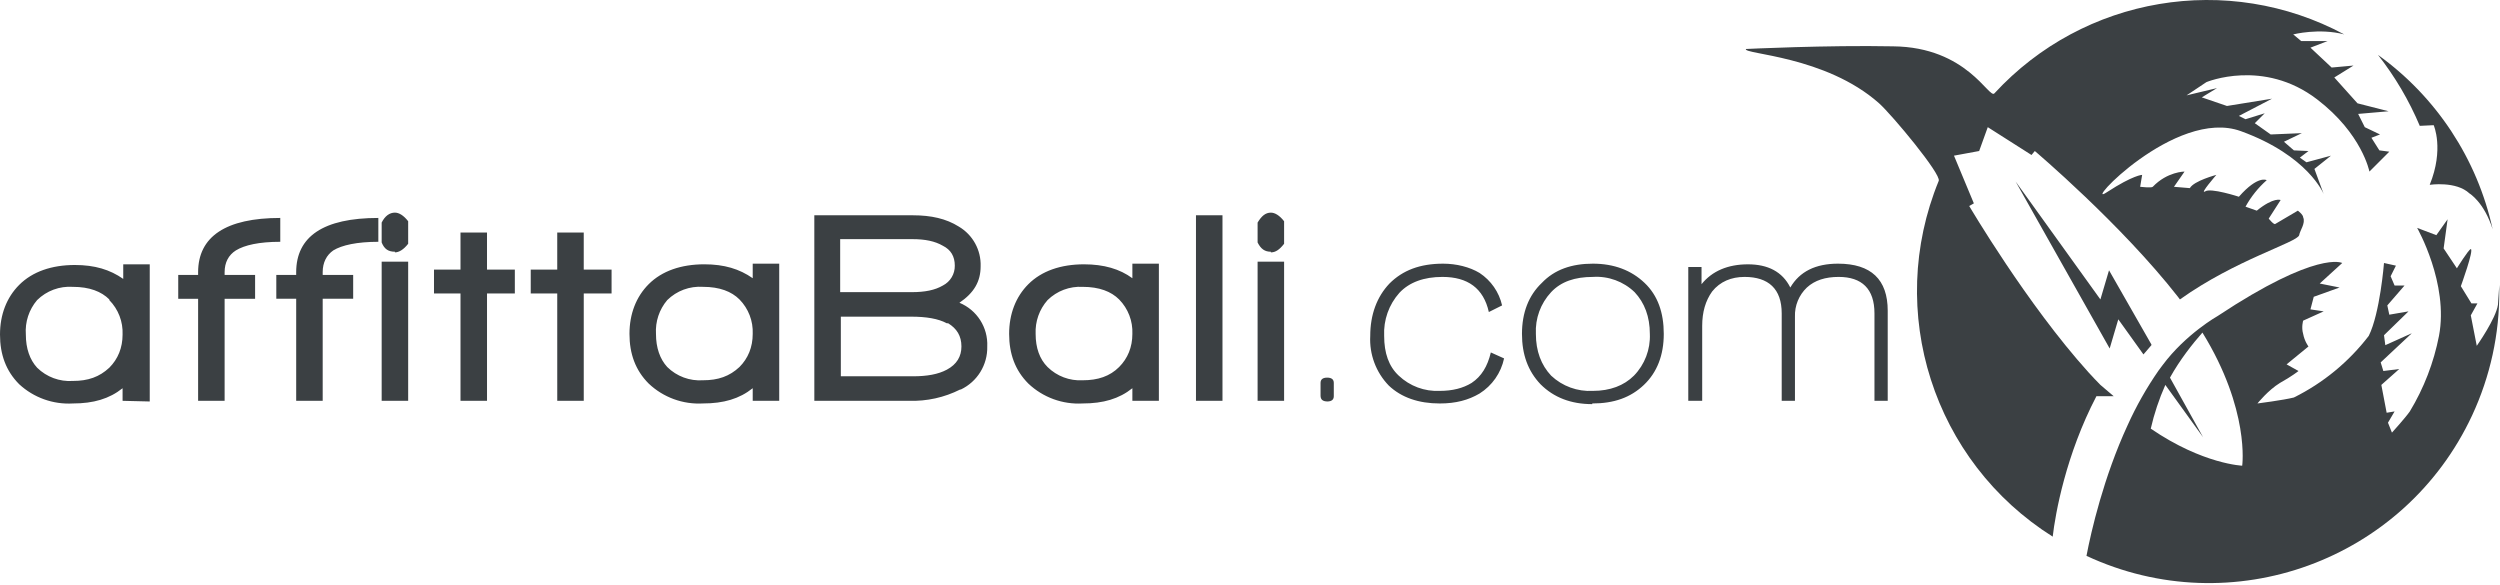 <svg viewBox="0 0 1043 244" xmlns="http://www.w3.org/2000/svg" xml:space="preserve" style="fill-rule:evenodd;clip-rule:evenodd;stroke-linejoin:round;stroke-miterlimit:2"><path d="m897.574 143.725-17.689-30.96-3.597 12.163-35.383-49.205 39.253 69.661 3.594-12.163 10.504 14.651 3.318-3.87v-.277Zm38.147 50.587s-16.586-.552-38.424-15.48c1.435-6.261 3.469-12.373 6.084-18.244l15.754 21.838-13.821-24.879c4.146-7.464 9.398-14.098 13.545-18.797 19.903 32.342 16.586 55.562 16.586 55.562h.276Zm106.979-75.465-.553 8.293c-.829 5.805-8.843 17.138-8.843 17.138l-2.49-12.716 2.764-4.975h-2.488l-4.423-7.188s5.529-15.203 4.147-15.48c-.83 0-5.803 8.017-5.803 8.017l-5.528-8.293 1.656-12.163-4.7 6.634-8.014-3.041s13.266 23.221 9.12 45.059c-2.17 11.137-6.286 21.805-12.163 31.513-1.935 2.764-7.464 8.846-7.464 8.846l-1.658-4.147 2.764-4.699-3.317.553-2.212-11.61 7.464-6.635-6.634.83-1.103-3.594 12.989-12.163-11.057 4.976-.55-4.147 10.225-9.951-8.016 1.382-.827-3.87 7.184-8.293h-4.146l-1.656-3.87 2.209-4.423-4.973-1.106s-1.661 21.009-6.361 30.408c-8.315 10.839-18.999 19.635-31.237 25.708-4.423 1.106-15.203 2.488-15.203 2.488s4.425-5.529 9.398-8.57c4.976-2.764 7.74-4.975 7.74-4.975l-4.975-2.765 9.122-7.463s-1.656-2.212-2.212-5.252c-.826-2.765 0-5.529 0-5.529l8.57-3.87-5.529-.829 1.382-5.253 10.781-3.87-8.293-1.658 9.399-8.57s-10.225-5.528-51.969 22.115c0 0-13.269 7.464-22.944 20.456l-1.656 2.211c-5.031 7.234-9.379 14.914-12.995 22.944-9.952 21.562-15.204 44.229-17.139 54.457 60.611 28.246 132.646 2.007 160.889-58.603 7.583-16.271 11.453-34.021 11.328-51.97v-2.764.277Zm-33.172-66.344 5.808-.277s4.42 9.952-1.661 24.879c0 0 11.057-1.658 16.586 3.594 0 0 6.081 3.594 9.675 14.927-6.43-29.301-23.461-55.195-47.823-72.701 7.091 9.045 12.946 18.991 17.415 29.578" style="fill:#3b4043;fill-rule:nonzero"/><path d="m989.349 57.478 3.594-1.382-6.358-3.041-2.764-5.528 12.716-1.106-12.993-3.317-9.675-10.781 8.017-4.976-9.122.829-8.846-8.293 7.187-2.764h-11.057l-3.318-2.764s10.781-2.765 21.286 0C929.447-11.699 869.4-1.579 832.06 38.957c-2.212 2.488-11.334-19.35-42.294-19.626-27.367-.553-61.368 1.105-61.368 1.105-1.382 2.212 33.172 2.765 55.563 22.668 5.528 4.975 25.984 29.578 24.878 32.342-22.344 54.46-2.28 117.099 47.547 148.444 1.105-9.675 5.528-34.277 18.244-58.603h7.187l-5.528-4.7c-1.697-1.714-3.353-3.466-4.976-5.252-25.708-28.47-49.758-69.384-49.758-69.384l1.935-1.106-8.293-19.903 10.505-1.935 3.593-9.952 18.245 11.61 1.382-1.658s35.936 30.407 59.709 60.815l.83 1.106c23.22-16.586 48.928-23.774 49.757-26.814.277-1.935 2.765-4.976 1.659-7.464 0-1.106-2.211-2.764-2.211-2.764l-9.399 5.528c-.553.553-2.764-2.211-2.764-2.211l4.975-7.74s-2.764-1.382-9.951 4.423l-4.7-1.659c2.292-4.166 5.286-7.906 8.846-11.057 0 0-3.593-2.212-11.61 6.911 0 0-11.886-3.87-14.098-2.212-2.488 1.382 4.699-6.911 4.699-6.911s-9.398 2.488-11.057 5.529l-6.634-.553 4.423-6.358s-7.188 0-13.269 6.358c-.553.553-5.252 0-5.252 0l.829-4.976s-3.594 0-14.651 7.188c-11.057 7.463 28.473-35.384 55.839-25.432 28.196 10.228 34.554 26.261 34.554 26.261l-3.87-10.505 6.911-5.528-10.228 2.764-2.764-1.935 3.593-2.764-6.081-.277-4.147-3.593 7.464-3.594-12.992.553-6.635-4.699 4.147-4.147-8.017 2.488-2.764-1.382 13.822-7.187-18.798 3.04-10.504-3.593 6.358-3.87-12.716 3.041 8.293-5.529s23.773-9.952 46.164 7.187c18.797 14.375 21.838 30.131 21.838 30.131l8.293-8.293-4.146-.553-3.318-5.252Z" style="fill:#3b4043;fill-rule:nonzero"/><path d="M782.026 167.222v-36.489c0-10.228-5.253-15.204-14.928-15.204-5.528 0-9.951 1.383-13.268 4.423-3.32 3.157-5.134 7.586-4.976 12.163v35.107h-5.529v-36.489c0-10.228-5.528-15.204-15.48-15.204-5.529 0-10.228 1.935-13.545 6.082-2.765 3.87-4.147 8.569-4.147 14.374v31.237h-5.805v-55.839h5.529v7.187c4.423-5.529 11.057-8.293 19.35-8.293 8.293 0 14.375 3.041 17.692 9.675 3.87-6.634 10.504-9.951 19.903-9.951 13.821 0 20.732 6.634 20.732 19.626v37.595h-5.528Zm-100.069-45.335c-4.652-4.475-10.974-6.783-17.415-6.358-7.464 0-13.269 1.935-17.415 6.358-4.39 4.705-6.684 10.988-6.358 17.416 0 7.187 2.211 12.992 6.358 17.415 4.688 4.417 10.985 6.714 17.415 6.358 7.187 0 12.992-2.212 17.139-6.358 4.517-4.642 6.916-10.944 6.634-17.415 0-7.188-2.211-12.993-6.358-17.416m-17.691 46.717c-8.846 0-16.033-2.764-21.562-8.293-5.252-5.528-7.74-12.439-7.74-21.008 0-8.846 2.764-16.034 8.293-21.286 5.252-5.528 12.439-8.016 21.285-8.016s16.033 2.764 21.562 8.016c5.528 5.252 8.016 12.44 8.016 21.286 0 8.845-2.764 16.033-8.293 21.285-5.528 5.252-12.439 7.74-21.561 7.74v.276Zm-46.994-4.423c-4.699 2.765-9.951 4.147-16.586 4.147-8.845 0-16.033-2.488-21.285-7.464-5.354-5.531-8.16-13.047-7.74-20.732 0-8.846 2.764-16.31 8.017-21.838 5.528-5.529 12.715-8.293 22.39-8.293 5.529 0 11.058 1.382 15.204 3.87 4.76 3.135 8.13 7.986 9.399 13.545l-5.529 2.764c-2.211-9.951-8.846-14.651-19.35-14.651-7.74 0-13.822 2.212-17.968 6.635-4.395 4.923-6.676 11.375-6.358 17.968 0 7.187 1.935 12.716 6.082 16.586 4.602 4.373 10.794 6.67 17.138 6.358 5.253 0 9.675-1.106 13.269-3.318 4.147-2.764 6.634-6.91 8.017-12.715l5.528 2.487c-1.288 6.065-4.978 11.351-10.228 14.651m-63.303 3.318c-2.211 0-3.04-.83-3.04-2.488v-5.253c0-1.382.829-2.211 2.764-2.211 1.935 0 2.764.829 2.764 2.211v5.529c0 1.382-.829 2.212-2.764 2.212h.276Zm-29.301-58.328h11.057v58.051h-11.057v-58.051Zm5.528-4.146c-2.488 0-4.146-1.106-5.528-3.87v-8.293c1.658-2.764 3.317-4.147 5.528-4.147 1.659 0 3.594 1.106 5.529 3.594v9.399c-1.935 2.488-3.594 3.593-5.529 3.593v-.276Zm-31.237-15.204h11.058v77.401h-11.058V89.821Zm-32.066 35.107c-3.317-3.317-8.293-5.252-15.203-5.252-5.446-.304-10.765 1.705-14.651 5.528-3.428 3.873-5.214 8.929-4.976 14.099 0 5.805 1.659 10.504 4.976 13.821 3.886 3.823 9.205 5.833 14.651 5.529 6.358 0 11.333-1.659 15.203-5.529 3.594-3.594 5.529-8.293 5.529-13.821.227-5.349-1.777-10.555-5.529-14.375m5.529 42.294v-5.252c-5.529 4.423-12.163 6.358-20.732 6.358-8.376.481-16.581-2.521-22.668-8.293-5.528-5.529-8.016-12.44-8.016-20.732 0-8.293 2.764-15.481 8.016-20.733 5.529-5.529 13.545-8.293 23.22-8.293 8.293 0 14.928 1.935 20.18 5.805v-6.081h11.057v57.221h-11.057Zm-77.401-32.342c-3.594-1.935-8.569-2.765-14.927-2.765h-29.302v24.879h30.131c5.805 0 10.504-.829 14.098-2.764 4.147-2.212 6.082-5.529 6.082-9.675 0-4.423-1.935-7.464-5.529-9.675h-.553Zm-1.659-32.343c-3.317-1.935-7.463-2.764-12.715-2.764h-30.131v22.114h29.854c5.529 0 9.675-.829 12.992-2.764 3.108-1.587 5.04-4.804 4.976-8.293 0-3.87-1.658-6.634-4.976-8.293m7.188 59.986c-6.593 3.317-13.91 4.934-21.286 4.699h-39.529V89.821h41.188c7.464 0 13.822 1.382 19.074 4.7 5.849 3.438 9.349 9.805 9.122 16.585 0 6.358-2.764 11.058-8.846 15.204 7.331 3.024 11.975 10.325 11.61 18.245.191 7.649-4.143 14.689-11.057 17.968h-.276Zm-92.052-37.595c-3.317-3.317-8.293-5.252-15.204-5.252-5.54-.384-10.977 1.631-14.927 5.528-3.328 3.918-5.012 8.968-4.7 14.099 0 5.805 1.659 10.504 4.7 13.821 3.95 3.901 9.387 5.913 14.927 5.529 6.358 0 11.057-1.659 15.204-5.529 3.594-3.594 5.529-8.293 5.529-13.821.226-5.349-1.775-10.555-5.529-14.375m5.529 42.294v-5.252c-5.529 4.423-12.163 6.358-20.733 6.358-8.376.481-16.58-2.521-22.667-8.293-5.529-5.529-8.017-12.44-8.017-20.732 0-8.293 2.765-15.481 8.017-20.733 5.528-5.529 13.545-8.293 23.22-8.293 8.293 0 14.651 1.935 20.18 5.805v-6.081h11.057v57.221h-11.057Zm-70.491-44.782v44.782h-11.057V122.44h-11.057v-9.951h11.057V97.008h11.057v15.481h11.611v9.951h-11.611Zm-40.359 0v44.782H192.12V122.44h-11.057v-9.951h11.057V97.008h11.057v15.481h11.611v9.951h-11.611Zm-43.952-13.269h11.057v58.051h-11.057v-58.051Zm5.528-4.146c-2.764 0-4.423-1.106-5.528-3.87v-8.293c1.382-2.764 3.317-4.147 5.528-4.147 1.659 0 3.594 1.106 5.529 3.594v9.399c-1.935 2.488-3.87 3.593-5.529 3.593v-.276Zm-30.131 8.569v1.106h12.716v9.952h-12.716v42.57h-11.057v-42.57h-8.293V114.7h8.293v-1.106c0-14.927 11.334-22.667 34.278-22.667v9.951c-8.846 0-15.204 1.383-18.798 3.594-2.764 1.935-4.423 4.976-4.423 9.122m-40.912 0v1.106h12.716v9.952H93.71v42.57H82.653v-42.57H74.36V114.7h8.293v-1.106c0-14.927 11.61-22.667 34.278-22.667v9.951c-8.846 0-14.928 1.383-18.521 3.594-3.041 1.935-4.7 4.976-4.7 9.122m-48.099 11.334c-3.317-3.317-8.293-5.252-15.204-5.252-5.536-.384-10.974 1.631-14.927 5.528-3.397 3.987-5.086 9.15-4.699 14.375 0 5.805 1.658 10.504 4.699 13.822 3.953 3.897 9.391 5.912 14.927 5.528 6.358 0 11.058-1.658 15.204-5.528 3.594-3.594 5.529-8.293 5.529-13.822.227-5.352-1.775-10.554-5.529-14.375v-.276Zm5.529 42.294v-5.252c-5.529 4.423-12.163 6.358-20.733 6.358-8.243.478-16.326-2.416-22.39-8.017C2.488 154.783 0 147.872 0 139.579s2.764-15.48 8.017-20.732c5.528-5.529 13.545-8.293 23.22-8.293 8.293 0 14.651 1.935 20.179 5.805v-6.082h11.058v57.222l-11.334-.277Z" style="fill:#3b4043;fill-rule:nonzero"/></svg>